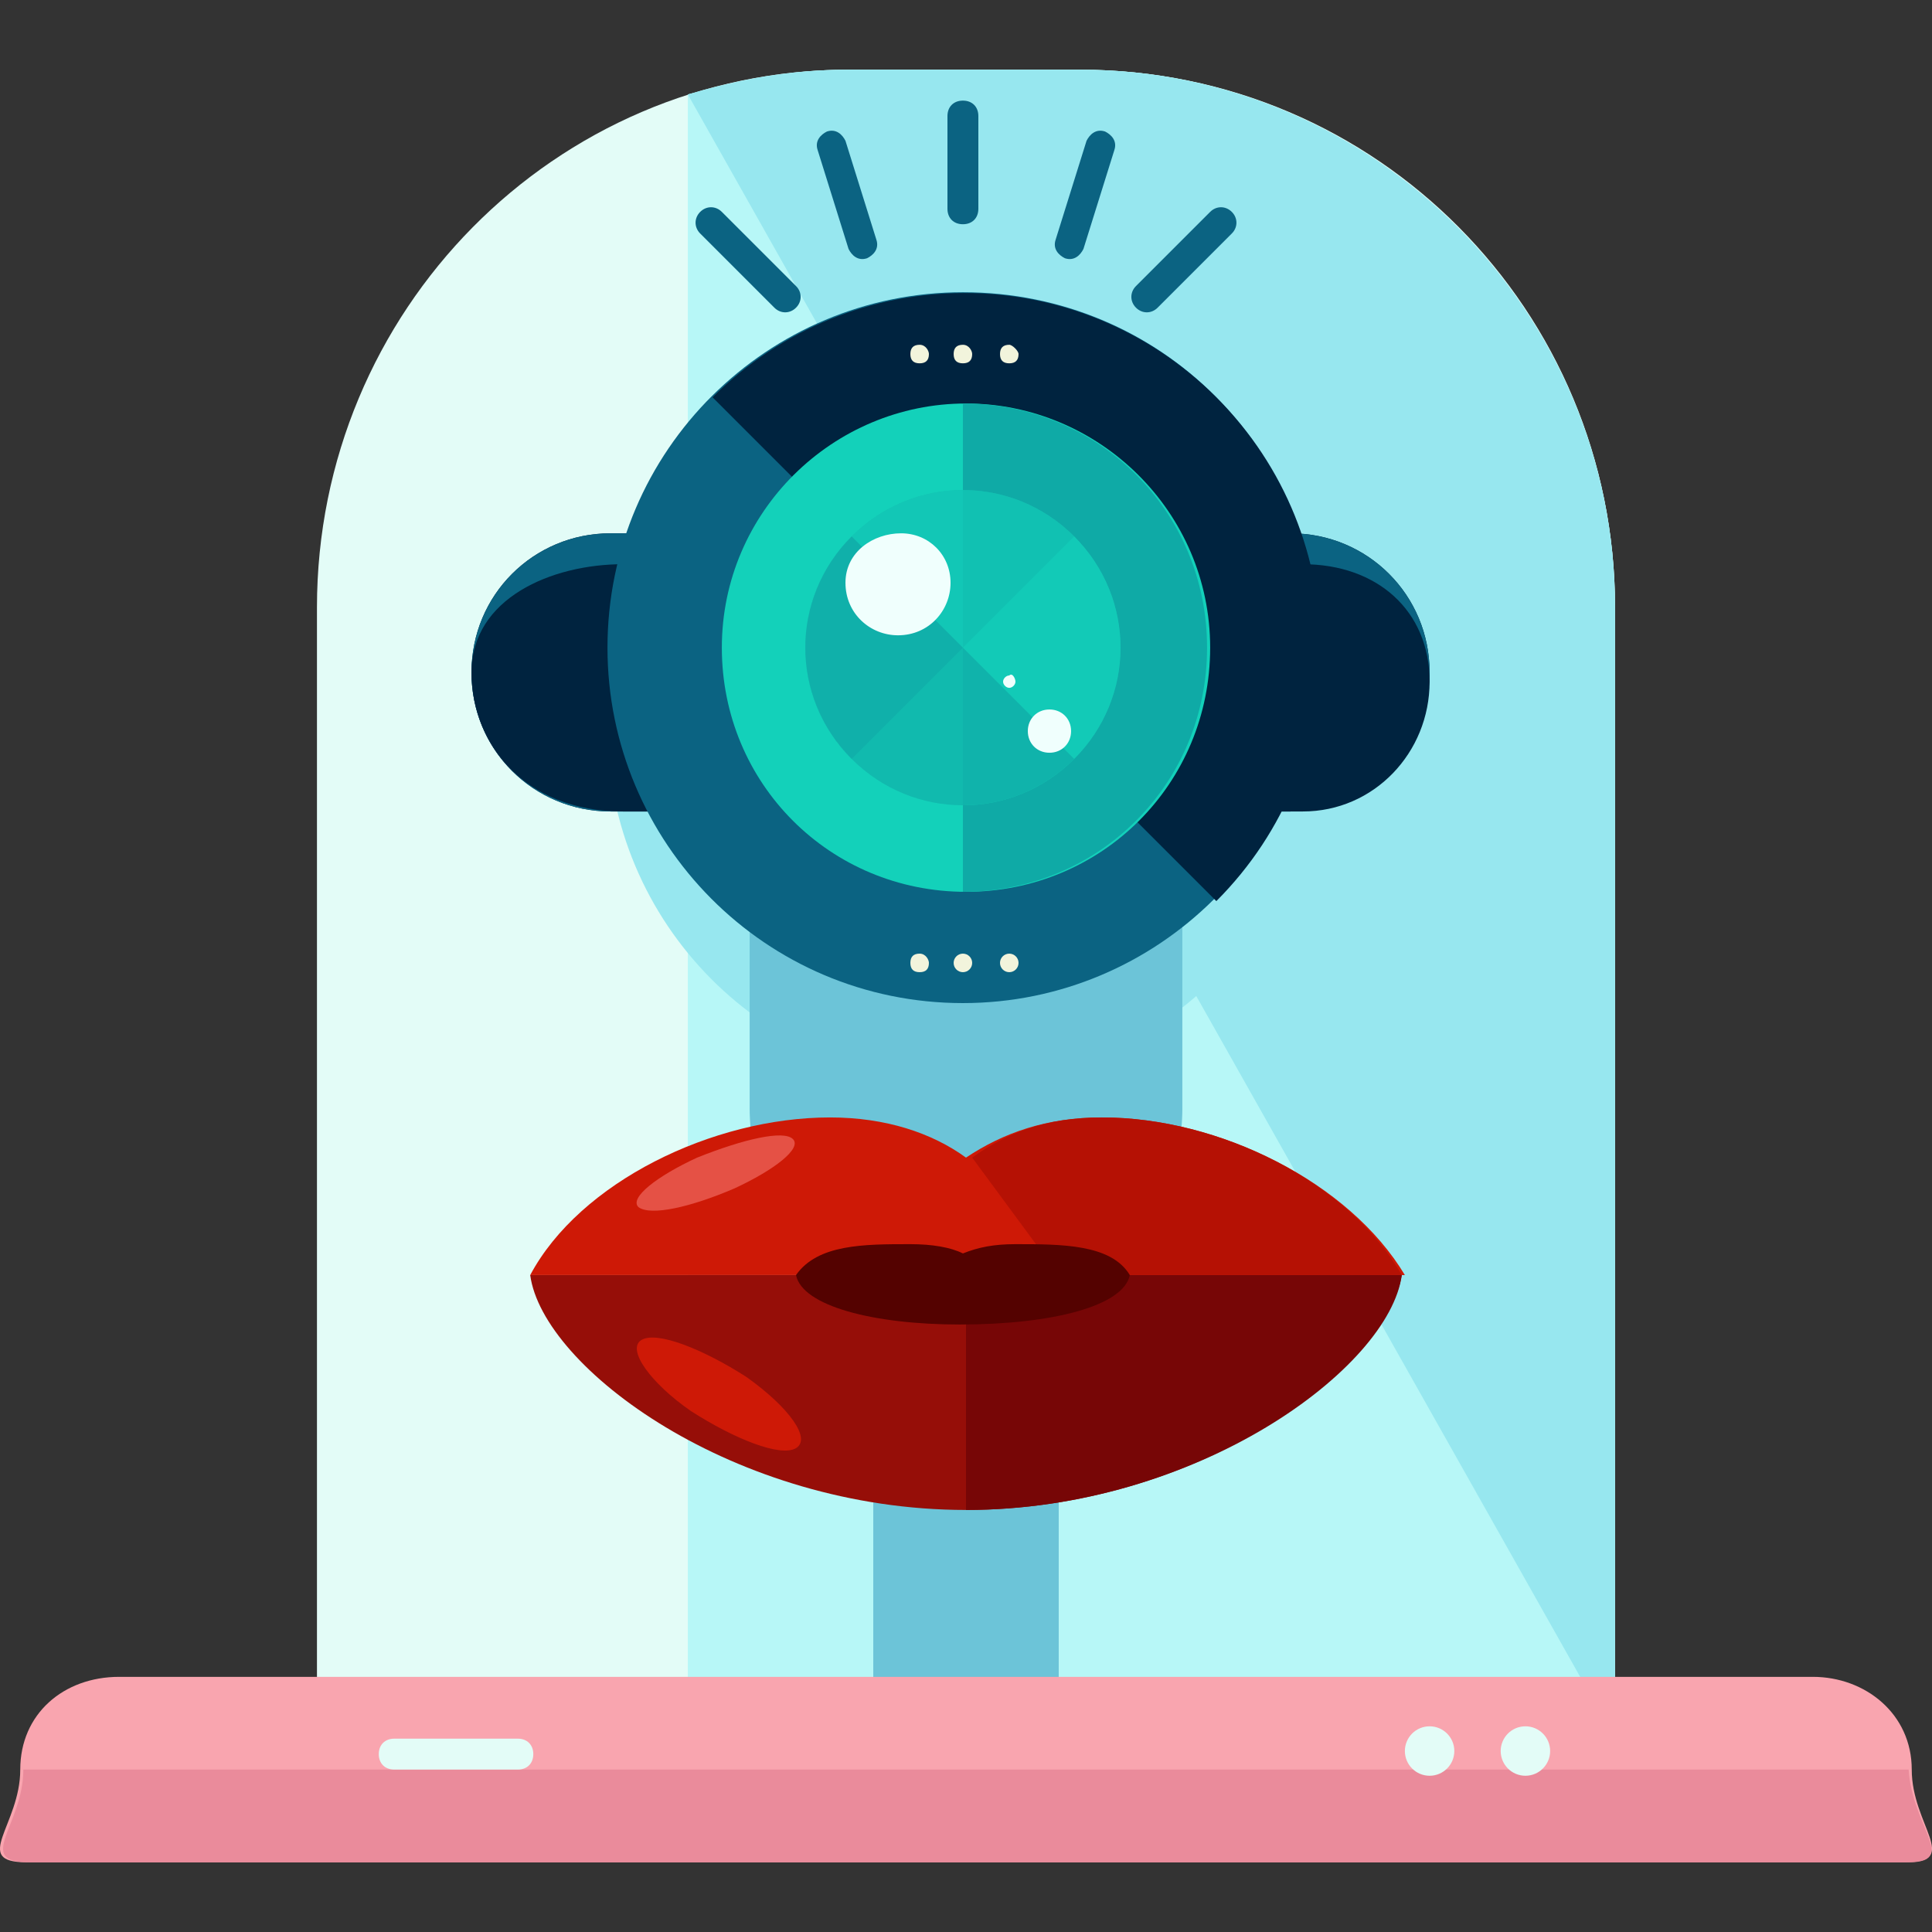 <?xml version="1.0" encoding="iso-8859-1"?>
<!-- Uploaded to: SVG Repo, www.svgrepo.com, Generator: SVG Repo Mixer Tools -->
<svg version="1.1" id="Layer_1" xmlns="http://www.w3.org/2000/svg" xmlns:xlink="http://www.w3.org/1999/xlink" 
	 viewBox="0 0 500.086 500.086" xml:space="preserve">
<rect x="0" y="0" width="500.086" height="500.086" fill="#333333" stroke="none"/>
<path style="fill:#E3FCF7;" d="M418.043,450.043v-292.8c0-76.8-61.6-139.2-138.4-139.2h-60c-76,0-137.6,62.4-137.6,139.2v292.8
	H418.043z"/>
<path style="fill:#B7F7F7;" d="M279.643,18.043h-60c-15.2,0-25.6,2.4-41.6,6.4v425.6h240v-292.8
	C418.043,80.443,355.643,18.043,279.643,18.043z"/>
<g>
	<path style="fill:#97E7EF;" d="M418.043,450.043v-292.8c0-76.8-62.4-139.2-138.4-139.2h-60c-15.2,0-28,2.4-41.6,6.4"/>
	<path style="fill:#97E7EF;" d="M341.243,188.443c0,51.2-41.6,92-92,92c-51.2,0-92-41.6-92-92c0-51.2,41.6-92,92-92
		C300.443,96.443,341.243,138.043,341.243,188.443z"/>
</g>
<g>
	<path style="fill:#6CC4D8;" d="M306.043,286.843c0,30.4-25.6,55.2-56,55.2l0,0c-30.4,0-56-24.8-56-55.2v-108
		c0-30.4,25.6-55.2,56-55.2l0,0c30.4,0,56,24.8,56,55.2V286.843z"/>
	<rect x="226.043" y="170.043" style="fill:#6CC4D8;" width="48" height="280"/>
</g>
<path style="fill:#00233F;" d="M370.043,174.043c0,20-16,36-36,36h-176c-20,0-36-16-36-36l0,0c0-20,16-36,36-36h176
	C354.043,138.043,370.043,154.043,370.043,174.043L370.043,174.043z"/>
<path style="fill:#0B6382;" d="M370.043,174.043c0,20-16,36-36,36h-176c-20,0-36-16-36-36l0,0c0-20,16-36,36-36h176
	C354.043,138.043,370.043,154.043,370.043,174.043L370.043,174.043z"/>
<path style="fill:#00233F;" d="M337.243,146.043h-176c-18.4,0-39.2,8.8-39.2,28c0,18.4,13.6,36,39.2,36h176
	c18.4,0,32.8-15.2,32.8-33.6S356.443,146.043,337.243,146.043z"/>
<path style="fill:#0B6382;" d="M341.243,167.643c0,51.2-41.6,92-92,92c-51.2,0-92-41.6-92-92c0-51.2,41.6-92,92-92
	C300.443,75.643,341.243,116.443,341.243,167.643z"/>
<path style="fill:#00233F;" d="M184.443,102.843c36-36,94.4-36,130.4,0s36,94.4,0,130.4"/>
<path style="fill:#13D1BA;" d="M313.243,167.643c0,35.2-28,63.2-63.2,63.2s-63.2-28-63.2-63.2s28.8-63.2,63.2-63.2
	C284.443,104.443,313.243,132.443,313.243,167.643z"/>
<path style="fill:#0FAAA6;" d="M249.243,104.443c35.2,0,63.2,28,63.2,63.2s-28,63.2-63.2,63.2"/>
<g style="opacity:0.6;">
	<path style="fill:#13D1BA;" d="M220.443,138.843c16-16,41.6-16,57.6,0s16,41.6,0,57.6s-41.6,16-57.6,0
		S204.443,154.843,220.443,138.843z"/>
	<path style="fill:#0FAAA6;" d="M220.443,196.443c-16-16-16-41.6,0-57.6s41.6-16,57.6,0"/>
</g>
<g style="opacity:0.6;">
	<path style="fill:#13D1BA;" d="M220.443,196.443c-16-16-16-41.6,0-57.6s41.6-16,57.6,0s16,41.6,0,57.6
		S236.443,212.443,220.443,196.443z"/>
	<path style="fill:#0FAAA6;" d="M278.043,196.443c-16,16-41.6,16-57.6,0s-16-41.6,0-57.6"/>
</g>
<g>
	<path style="fill:#F0FFFD;" d="M246.043,150.843c0,7.2-5.6,13.6-13.6,13.6c-7.2,0-13.6-5.6-13.6-13.6s7.2-12.8,14.4-12.8
		S246.043,143.643,246.043,150.843z"/>
	<path style="fill:#F0FFFD;" d="M262.843,176.443c0,0.8-0.8,1.6-1.6,1.6c-0.8,0-1.6-0.8-1.6-1.6s0.8-1.6,1.6-1.6
		C262.043,174.043,262.843,175.643,262.843,176.443z"/>
	<path style="fill:#F0FFFD;" d="M277.243,189.243c0,3.2-2.4,5.6-5.6,5.6s-5.6-2.4-5.6-5.6c0-3.2,2.4-5.6,5.6-5.6
		C274.843,183.643,277.243,186.043,277.243,189.243z"/>
</g>
<g>
	<path style="fill:#F2F4DC;" d="M240.443,91.643c0,1.6-0.8,2.4-2.4,2.4c-1.6,0-2.4-0.8-2.4-2.4s0.8-2.4,2.4-2.4
		C239.643,89.243,240.443,90.843,240.443,91.643z"/>
	<path style="fill:#F2F4DC;" d="M251.643,91.643c0,1.6-0.8,2.4-2.4,2.4s-2.4-0.8-2.4-2.4s0.8-2.4,2.4-2.4
		C250.843,89.243,251.643,90.843,251.643,91.643z"/>
	<path style="fill:#F2F4DC;" d="M263.643,91.643c0,1.6-0.8,2.4-2.4,2.4s-2.4-0.8-2.4-2.4s0.8-2.4,2.4-2.4
		C262.043,89.243,263.643,90.843,263.643,91.643z"/>
	<path style="fill:#F2F4DC;" d="M240.443,249.243c0,1.6-0.8,2.4-2.4,2.4c-1.6,0-2.4-0.8-2.4-2.4s0.8-2.4,2.4-2.4
		C239.643,246.843,240.443,248.443,240.443,249.243z"/>
	<circle style="fill:#F2F4DC;" cx="249.243" cy="249.243" r="2.4"/>
	<circle style="fill:#F2F4DC;" cx="261.243" cy="249.243" r="2.4"/>
</g>
<path style="fill:#F9A5AF;" d="M494.843,458.043c0,14.4,12.8,24-1.6,24H6.843c-14.4,0-1.6-9.6-1.6-24l0,0c0-14.4,11.2-24,25.6-24
	h438.4C482.843,434.043,494.843,443.643,494.843,458.043L494.843,458.043z"/>
<path style="fill:#EA8B9B;" d="M494.043,458.043h-488c0,0,0-0.8,0,0c0,14.4-12.8,24,1.6,24h486.4
	C506.843,482.043,494.843,472.443,494.043,458.043C494.843,457.243,494.043,458.043,494.043,458.043z"/>
<g>
	<path style="fill:#E3FCF7;" d="M138.043,454.043c0,2.4-1.6,4-4,4h-32c-2.4,0-4-1.6-4-4l0,0c0-2.4,1.6-4,4-4h32
		C136.443,450.043,138.043,451.643,138.043,454.043L138.043,454.043z"/>
	<circle style="fill:#E3FCF7;" cx="370.043" cy="453.243" r="6.4"/>
	<circle style="fill:#E3FCF7;" cx="394.843" cy="453.243" r="6.4"/>
</g>
<path style="fill:#960E08;" d="M137.243,330.043c3.2,24,52.8,60.8,112.8,60.8s108.8-36.8,112.8-60.8H137.243z"/>
<path style="fill:#770606;" d="M250.043,390.843c60,0,109.6-36.8,112.8-60.8h-112.8"/>
<path style="fill:#CE1906;" d="M285.243,289.243c-14.4,0-25.6,4-35.2,10.4c-8.8-6.4-20.8-10.4-35.2-10.4
	c-30.4,0-64.8,16.8-77.6,40.8h92h42.4h92C349.243,306.043,315.643,289.243,285.243,289.243z"/>
<path style="fill:#B51104;" d="M274.043,330.043h88.8c-13.6-24-47.2-40.8-77.6-40.8c-14.4,0-24.8,4-33.6,10.4"/>
<path style="fill:#E55145;" d="M205.243,294.843c2.4,2.4-4.8,8-15.2,12.8c-11.2,4.8-21.6,7.2-24.8,4.8c-2.4-2.4,4.8-8,15.2-12.8
	C192.443,294.843,202.843,292.443,205.243,294.843z"/>
<path style="fill:#CE1906;" d="M166.043,346.843c4-2.4,16,2.4,27.2,9.6c11.2,8,16.8,16,12.8,18.4s-16-2.4-27.2-9.6
	C168.443,358.043,162.043,349.243,166.043,346.843z"/>
<path style="fill:#540200;" d="M292.443,330.043c-4.8-8-17.6-8-29.6-8c-5.6,0-9.6,0.8-13.6,2.4c-3.2-1.6-8-2.4-13.6-2.4
	c-12,0-24,0-29.6,8l0,0c1.6,8,20,12.8,42.4,12.8C272.443,342.843,290.843,338.043,292.443,330.043L292.443,330.043z"/>
<g>
	<path style="fill:#0B6382;" d="M253.243,54.043c0,2.4-1.6,4-4,4l0,0c-2.4,0-4-1.6-4-4v-24c0-2.4,1.6-4,4-4l0,0c2.4,0,4,1.6,4,4
		V54.043z"/>
	<path style="fill:#0B6382;" d="M206.043,74.043c1.6,1.6,1.6,4,0,5.6l0,0c-1.6,1.6-4,1.6-5.6,0l-19.2-19.2c-1.6-1.6-1.6-4,0-5.6l0,0
		c1.6-1.6,4-1.6,5.6,0L206.043,74.043z"/>
	<path style="fill:#0B6382;" d="M226.843,62.043c0.8,2.4-0.8,4-2.4,4.8l0,0c-2.4,0.8-4-0.8-4.8-2.4l-8-25.6c-0.8-2.4,0.8-4,2.4-4.8
		l0,0c2.4-0.8,4,0.8,4.8,2.4L226.843,62.043z"/>
	<path style="fill:#0B6382;" d="M294.043,74.043c-1.6,1.6-1.6,4,0,5.6l0,0c1.6,1.6,4,1.6,5.6,0l19.2-19.2c1.6-1.6,1.6-4,0-5.6l0,0
		c-1.6-1.6-4-1.6-5.6,0L294.043,74.043z"/>
	<path style="fill:#0B6382;" d="M273.243,62.043c-0.8,2.4,0.8,4,2.4,4.8l0,0c2.4,0.8,4-0.8,4.8-2.4l8-25.6c0.8-2.4-0.8-4-2.4-4.8
		l0,0c-2.4-0.8-4,0.8-4.8,2.4L273.243,62.043z"/>
</g>
</svg>